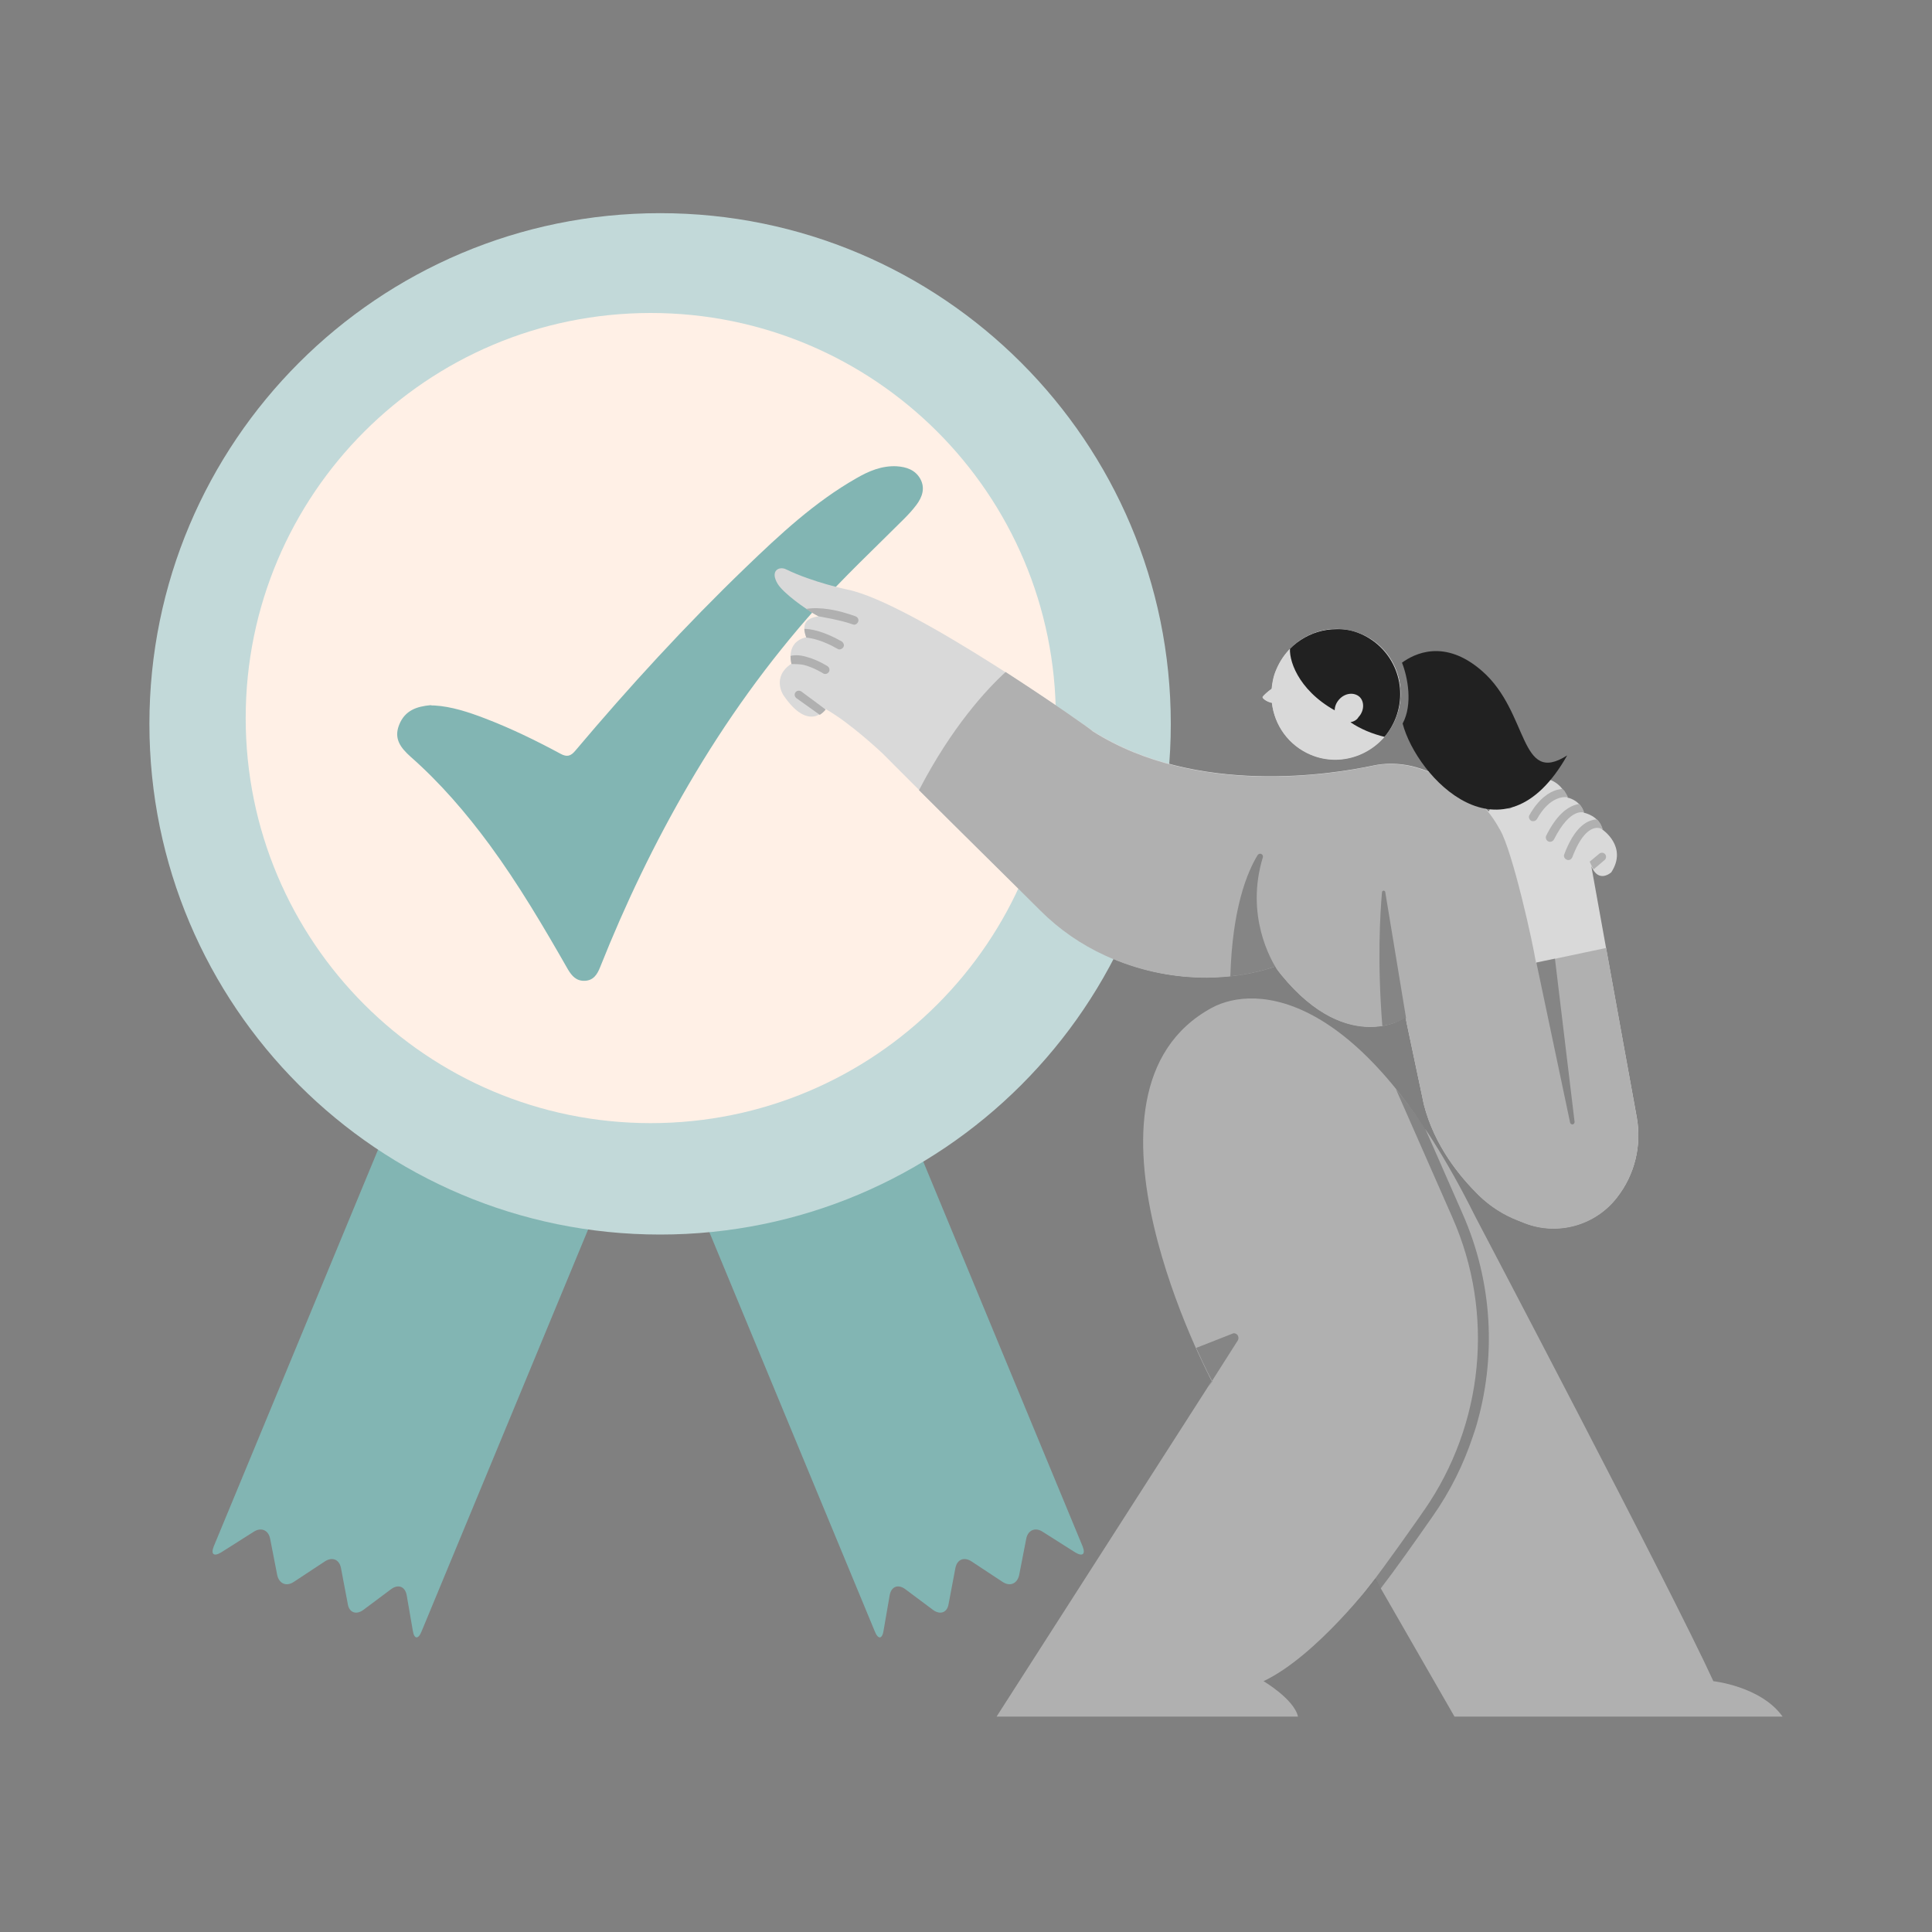 <?xml version="1.0" encoding="utf-8"?>
<!-- Generator: Adobe Illustrator 25.2.1, SVG Export Plug-In . SVG Version: 6.00 Build 0)  -->
<svg version="1.1" id="Layer_1" xmlns="http://www.w3.org/2000/svg" xmlns:xlink="http://www.w3.org/1999/xlink" x="0px" y="0px"
	 viewBox="0 0 600 600" style="enable-background:new 0 0 600 600;" xml:space="preserve">
<rect x="0" y="0" width="600" height="600" fill="#808080" stroke="none"/>
<style type="text/css">
	.st0{fill:#82B5B3;}
	.st1{fill:#C2D9D9;}
	.st2{fill:#FFF0E6;}
	.st3{clip-path:url(#SVGID_2_);fill:#82B5B3;}
	.st4{fill:#B0B0B0;}
	.st5{opacity:0.35;fill:#343434;enable-background:new    ;}
	.st6{fill:#D9D9D9;}
	.st7{opacity:0.35;}
	.st8{fill:#343434;}
	.st9{fill:#212121;}
	.st10{fill:#D2D2D2;}
	.st11{clip-path:url(#SVGID_4_);fill:#212121;}
</style>
<g>
	<g id="Layer_1_1_">
		<g>
			<g>
				<g>
					<path class="st0" d="M271.7,506.7c1,2.5,2.3,2.4,2.7-0.3l1.9-11c0.5-2.7,2.6-3.5,4.8-1.9l8.7,6.5c2.2,1.6,4.4,0.8,4.8-1.9
						l2.1-11.1c0.5-2.7,2.7-3.6,5-2.1l9.7,6.4c2.3,1.5,4.5,0.5,5.1-2.1l2.2-11.3c0.5-2.7,2.8-3.7,5.1-2.2l10.1,6.4
						c2.3,1.4,3.3,0.6,2.3-1.9l-68.5-165.4c-1-2.5-3.9-3.7-6.4-2.7L205.9,335c-2.5,1-3.7,3.9-2.7,6.4L271.7,506.7z"/>
				</g>
				<g>
					<path class="st0" d="M130.9,506.7c-1,2.5-2.3,2.4-2.7-0.3l-1.9-11c-0.5-2.7-2.6-3.5-4.8-1.9l-8.7,6.5c-2.2,1.6-4.4,0.8-4.8-1.9
						l-2.1-11.1c-0.5-2.7-2.7-3.6-5-2.1l-9.7,6.4c-2.3,1.5-4.5,0.5-5.1-2.1l-2.2-11.3c-0.5-2.7-2.8-3.7-5.1-2.2l-10.1,6.4
						c-2.3,1.4-3.3,0.6-2.3-1.9l68.5-165.4c1-2.5,3.9-3.7,6.4-2.7l55.4,22.9c2.5,1,3.7,3.9,2.7,6.4L130.9,506.7z"/>
				</g>
				<g>
					<path class="st1" d="M205,383.4c87.6,0,158.6-71,158.6-158.6S292.6,66.2,205,66.2s-158.6,71-158.6,158.6
						C46.4,312.4,117.4,383.4,205,383.4"/>
				</g>
				<g>
					<path class="st2" d="M202.1,348.8c69.5,0,125.8-56.3,125.8-125.8S271.6,97.2,202.1,97.2S76.3,153.5,76.3,223
						S132.6,348.8,202.1,348.8"/>
				</g>
			</g>
			<g>
				<g>
					<g>
						<defs>
							<path id="SVGID_1_" d="M79.2,224.8c0,69.5,56.3,125.8,125.8,125.8s125.8-56.3,125.8-125.8S274.5,99,205,99
								S79.2,155.3,79.2,224.8"/>
						</defs>
						<clipPath id="SVGID_2_">
							<use xlink:href="#SVGID_1_"  style="overflow:visible;"/>
						</clipPath>
						<path class="st3" d="M135,219.1c5.1,0.3,10.4,2,15.6,4c8.1,3.1,15.9,6.9,23.5,11c2,1.1,3.2,0.7,4.6-1
							c16.7-19.8,34.2-38.9,52.9-56.9c10.6-10.2,21.4-20.3,34.4-27.7c3.8-2.2,7.8-3.9,12.4-3.7c3.1,0.2,5.8,1.1,7.4,3.9
							c1.6,2.9,0.6,5.7-1.2,8.1c-1.2,1.6-2.5,3-3.9,4.4c-9.1,9.1-18.5,17.9-27.1,27.5c-15.1,16.9-28.2,35.2-39.6,54.7
							c-10.7,18.3-19.8,37.3-27.6,56.9c-0.9,2.3-2.1,4.2-4.8,4.3c-2.6,0.1-4-1.5-5.2-3.5c-7.6-13.3-15.3-26.4-24.4-38.8
							c-7.3-9.9-15.3-19.2-24.5-27.3c-3.1-2.8-5.3-5.6-3.5-10s5.4-5.6,9.7-6C134,219.1,134.3,219.1,135,219.1"/>
					</g>
				</g>
			</g>
		</g>
	</g>
	<g id="Layer_1_copy">
		<g>
			<g>
				<g>
					<path class="st4" d="M458.1,377.7c-35.1-70.6-68.3-72-81.8-64.7c-47.9,26.1,0,115.9,0,115.9l-66.8,104.2h93.6
						c-1.2-5.4-10.7-11-10.7-11c16.5-7.8,34.7-31.8,34.7-31.8l24.6,42.8h101.9c-6.7-9.4-21.5-11-21.5-11
						C518.9,493.3,458.1,377.7,458.1,377.7"/>
				</g>
				<g>
					<path class="st5" d="M376.5,429c0,0-2.1-3.9-5-10.4l11.2-4.4c0.5-0.3,1.2-0.1,1.6,0.4c0.4,0.5,0.4,1.2,0.1,1.7
						c-3.4,5.3-9.1,14.3-9.1,14.3l0,0L376.5,429z M433.5,338.2c3,3.6,6,7.7,9.1,12.3l11.6,26.4c9.4,21.3,10.6,44.8,4.1,66.5
						l-0.9,2.7c-2.9,8.7-7,17-12.4,24.7c-6,8.6-11.8,16.8-16.2,22.5l-1.7-2.9c0,0-2.2,2.9-5.8,7.1c0.1,0,0.1-0.1,0.2-0.2
						c3.8-4.4,11.2-14.6,19.2-26l1.5-2.2l0.1-0.1c18.5-26.7,21.9-61.1,8.8-90.8L433.5,338.2"/>
				</g>
				<g>
					<path class="st6" d="M254.2,191.4c-3.4,0.5-5.5,2-3.8,6.5c-6.6,1.5-4.6,8.2-4.6,8.2c-6.3,4.2-2.5,9.8-2.5,9.8
						c8,11.8,13.1,4.3,13.1,4.3c7.7,4.3,17.7,13.8,17.7,13.8c8.3,8.4,37.6,37.4,49,48.7c5.8,5.8,12.6,10.5,20,13.9
						c10.7,4.9,20.8,6.7,29.2,6.9c14.1,0.4,23.6-3.4,23.6-3.4c21.5,28.7,40.6,15.9,40.6,15.9l5.7,27c3.3,12.9,11.3,22.5,17.1,28.2
						c3.5,3.4,7.6,6,12.2,7.8c0.6,0.3,1.3,0.5,2,0.8c10.3,4,22,0.7,28.7-8c5.5-7,7.7-16.1,6.1-24.9c-4.7-25.6-14.1-77.9-14.1-77.9
						c2.3,5.5,6.2,1.9,6.2,1.9c5.2-8-2.8-13.3-2.8-13.3c-0.9-4.3-5.7-5.2-5.7-5.2c-1.1-4-5.1-4.7-5.1-4.7c-0.3-0.6-0.7-1.3-1.2-2.1
						c-2.2-3.5-6.6-4.9-10.5-3.3c-1.7-1.1-4-0.9-5.5,0.4c-3.6,3.2-7.3,9.3-7.3,9.3s-10.2-10.8-23.9-14.1c-4-0.9-8.2-1-12.2-0.1
						c-11.8,2.5-54.5,9.7-86.8-10.8c0,0-56-39.8-76.2-43.9c0,0-10.7-2.2-19.1-6.3c-2-1-5.1,0.3-2.6,4.5
						C243.2,184.1,249.8,189,254.2,191.4"/>
				</g>
				<g>
					<path class="st4" d="M312.3,208.7c15,9.7,27.2,18.3,27,18.4c32.3,20.5,75.1,13.3,86.8,10.8c4-0.9,8.2-0.8,12.2,0.1
						c11.9,2.9,21.1,11.4,23.4,13.6c1.4,1.6,2.7,3.5,4.2,6.2c3.9,6.8,10.3,35.6,11.1,41.2l21.8-4.6l9.5,52.6
						c1.6,8.8-0.6,17.8-6.1,24.9c-6.7,8.7-18.4,12-28.7,8c-0.7-0.3-1.4-0.6-2-0.8c-4.5-1.7-8.7-4.4-12.2-7.8
						c-5.8-5.7-13.8-15.3-17.1-28.2l-5.7-27c0,0-19.1,12.8-40.6-15.9c0,0-9.5,3.8-23.6,3.4c-8.5-0.3-18.6-2-29.2-6.9
						c-7.4-3.4-14.2-8.1-20-13.9c-8.1-8.1-25.5-25.2-37.7-37.4C295.6,225.7,306.5,214,312.3,208.7"/>
				</g>
				<g>
					<g class="st7">
						<path class="st8" d="M396.8,301.4c-0.3-0.4-0.6-0.8-1-1.2c0,0-5.2,2.1-13.7,3c0.6-21.1,5.2-32.3,8.5-37.7
							c0.3-0.3,0.7-0.5,1.1-0.3s0.6,0.6,0.5,1C386.7,284.2,394.6,298.1,396.8,301.4 M436.6,316.1c0,0-2.7,1.8-7.3,2.5
							c-1.6-19.8-0.7-34.9-0.1-41.6c0-0.2,0.3-0.4,0.5-0.4c0.2,0,0.5,0.2,0.5,0.4l6.7,40.6L436.6,316.1z M476.9,297.8
							c0.1,0.4,0.1,0.8,0.2,1.1l5.8-1.2l6.1,50.7c0,0.4-0.2,0.7-0.6,0.8c-0.4,0-0.7-0.2-0.8-0.6L476.9,297.8L476.9,297.8"/>
					</g>
				</g>
				<g>
					<path class="st4" d="M250.4,189.1c4.3-0.7,9.8,0.3,15.3,2.3c0.7,0.3,1.1,1,0.8,1.7c-0.3,0.7-1,1.1-1.7,0.8
						c-3.8-1.4-10.8-2.5-10.6-2.5C253,190.8,251.7,190,250.4,189.1 M249.8,195.3c1.8,0,5.8,0.6,11.6,3.9c0.6,0.4,0.9,1.2,0.5,1.8
						s-1.2,0.9-1.8,0.5c-4.7-2.7-8-3.3-9.7-3.5C250,196.9,249.8,196,249.8,195.3 M245.5,203.7c1.6-0.4,3.5-0.2,5.3,0.4
						c3.3,0.9,6.2,2.8,6.2,2.8c0.6,0.4,0.8,1.2,0.4,1.8c-0.4,0.6-1.2,0.8-1.8,0.4c0,0-2.7-1.7-5.6-2.5c-1.6-0.5-4.3-0.3-4.2-0.4
						C245.8,206.2,245.5,205.1,245.5,203.7 M256.4,220.4c0,0-0.7,0.9-1.8,1.6l-7.3-5.2c-1.2-1-0.1-2.9,1.5-2.1
						C248.8,214.7,257.2,220.9,256.4,220.4 M472.4,241.6c0.9-0.1,1.9,0.1,2.7,0.8c0.2-0.1-3.2,2.7-5.3,8c-0.3,0.6-1,1-1.7,0.7
						c-0.6-0.3-1-1-0.7-1.7C468.9,245.6,470.9,243.1,472.4,241.6 M485.3,245c0.1,0.2,0.3,0.4,0.5,0.5c0.5,0.8,0.9,1.5,1.2,2.1
						c-1.2-0.2-5.7-0.4-9.7,6.8c-0.4,0.6-1.2,0.8-1.8,0.5c-0.6-0.4-0.9-1.2-0.5-1.8c2.9-5.1,6.1-7.1,8.5-7.8
						C484.1,245.2,484.8,245,485.3,245 M490.5,249.7c0.6,0.7,1.2,1.6,1.5,2.7c0,0-4.2-2-9.4,8.3c-0.4,0.7-1.2,0.9-1.8,0.6
						c-0.7-0.4-0.9-1.2-0.6-1.8c3.2-6.4,6.4-8.6,8.6-9.4C489.4,249.9,490,249.7,490.5,249.7 M496,254.5c0.8,0.8,1.4,1.8,1.8,3.1v0.1
						c0,0-1-0.9-2.6-0.5c-2,0.5-4.5,2.7-6.9,9c-0.3,0.7-1,1.1-1.7,0.8c-0.7-0.3-1.1-1-0.8-1.7c2.9-7.7,6.3-10,8.7-10.6
						C495,254.5,495.5,254.5,496,254.5 M496.7,265.1c0.5-0.4,1.3-0.4,1.8,0.2c0.4,0.5,0.4,1.3-0.2,1.8l-3.4,2.9c0,0-0.7-1.2-1.2-2.4
						L496.7,265.1z"/>
				</g>
				<g>
					<path class="st9" d="M435.4,205.8c1.8,4.5,3.4,13,0.2,18.9c4.4,16.8,31.2,45.1,51.1,9.9c-14.9,9.5-11.8-13.3-26.3-26.1
						C448.6,198.1,439.1,203.1,435.4,205.8"/>
				</g>
				<g>
					<path class="st10" d="M395,213.9c-1.2,0.8-2.5,2-2.9,2.5c-0.1,0.4,1.3,1.5,2.9,1.8c0.8,7,5.2,13.2,12,16.1
						c10.1,4.3,21.9-0.6,26.3-10.9c4.4-10.4-0.3-22.2-10.5-26.5c-10.1-4.3-21.9,0.5-26.3,10.9C395.6,209.8,395.2,211.8,395,213.9"/>
				</g>
				<g>
					<path class="st6" d="M433.3,223.5c4.4-10.4-0.3-22.2-10.6-26.6c-10.1-4.3-21.9,0.6-26.3,10.9c-0.9,2-1.3,4-1.5,6.1
						c-1.1,0.8-2.5,2-2.8,2.6c-0.1,0.4,1.3,1.5,2.9,1.8c0.8,7,5.2,13.2,12,16.1C417.1,238.7,428.9,233.8,433.3,223.5"/>
				</g>
			</g>
			<g>
				<g>
					<g>
						<defs>
							<path id="SVGID_3_" d="M422.7,196.9c-2.5-1.1-5.1-1.6-7.7-1.5c-7.9,0-15.4,4.8-18.7,12.5c-0.9,2-1.3,4-1.5,6.1
								c-1.1,0.8-2.5,2-2.8,2.6c-0.1,0.4,1.3,1.5,2.9,1.8c0.8,7,5.2,13.2,12,16.1c10.1,4.3,21.9-0.6,26.3-10.9
								C437.6,213.2,432.9,201.4,422.7,196.9"/>
						</defs>
						<clipPath id="SVGID_4_">
							<use xlink:href="#SVGID_3_"  style="overflow:visible;"/>
						</clipPath>
						<path class="st11" d="M419.4,224.3c1-0.2,2-0.7,2.5-1.6c1.8-1.9,1.9-4.8,0.3-6.3c-1.7-1.5-4.5-1.2-6.3,0.8
							c-0.9,1-1.4,2.2-1.4,3.4c-11.6-6.5-14.5-16.1-13.8-19.9c5.7-6.4,15-8.7,23.3-5.2c10.4,4.4,15.3,16.4,10.9,26.7
							c-1.2,2.6-2.7,4.9-4.7,6.7C426.1,227.9,422.5,226.4,419.4,224.3"/>
					</g>
				</g>
			</g>
		</g>
	</g>
</g>
</svg>

